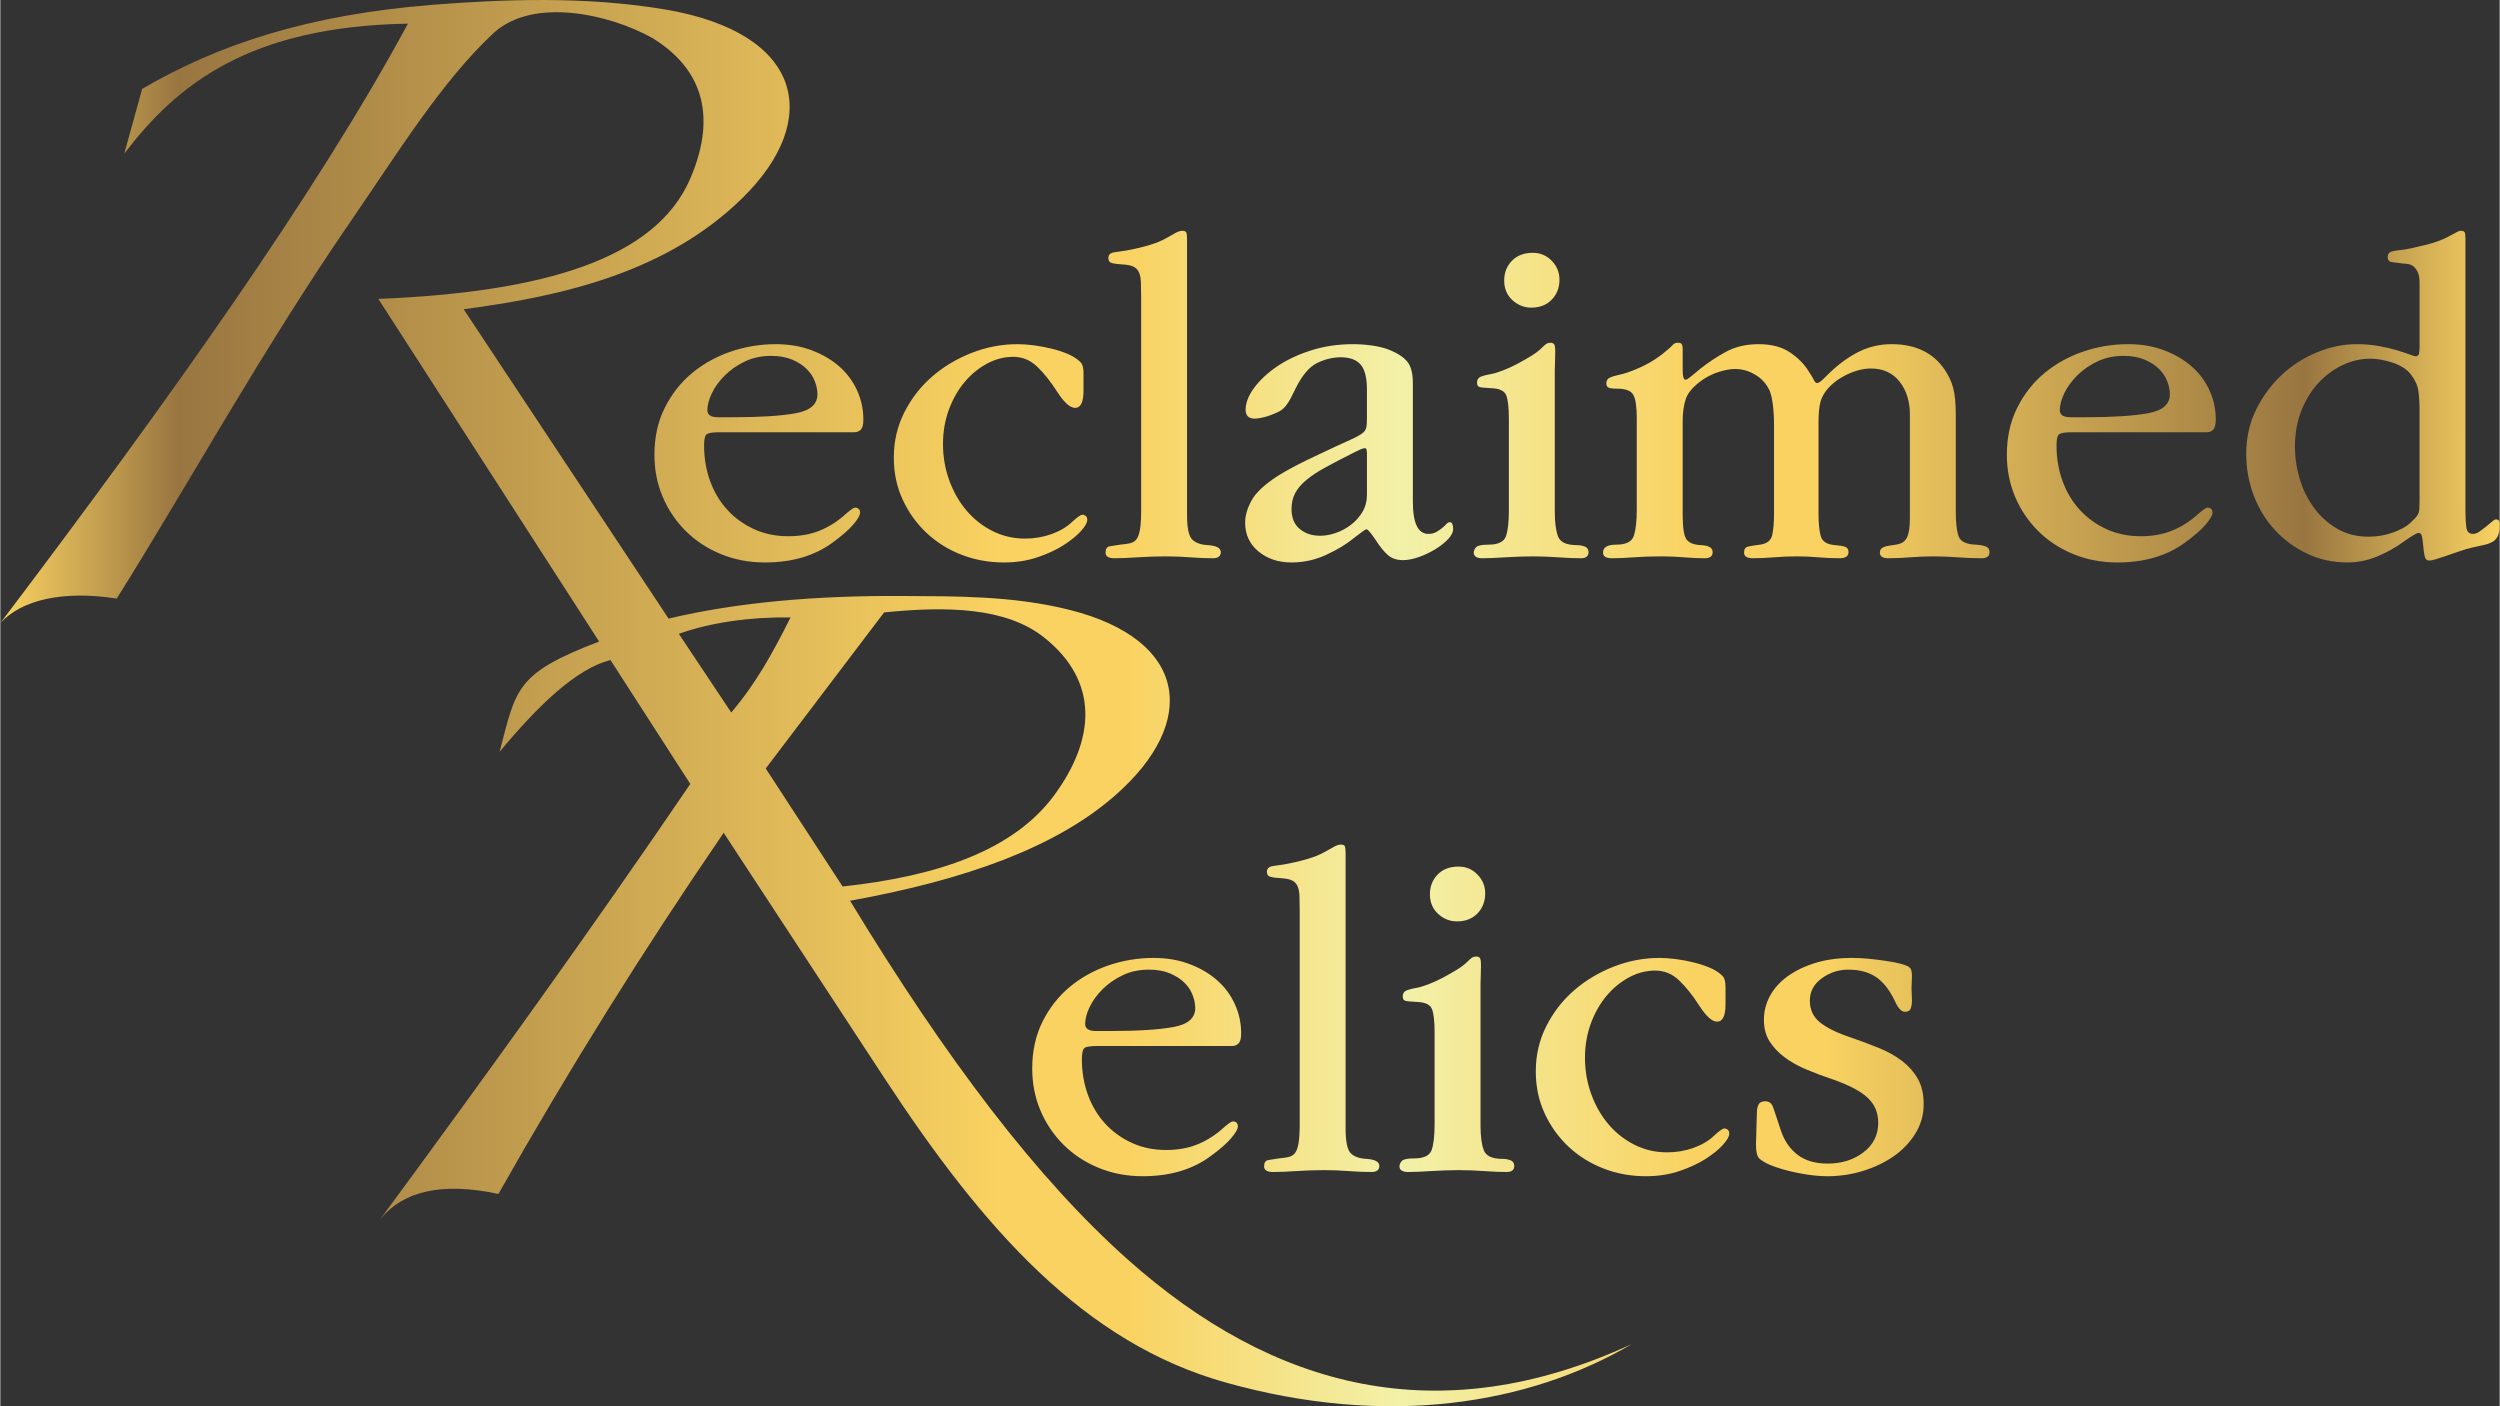 <?xml version="1.0" encoding="UTF-8"?>
<!DOCTYPE svg PUBLIC "-//W3C//DTD SVG 1.1//EN" "http://www.w3.org/Graphics/SVG/1.1/DTD/svg11.dtd">
<!-- Creator: CorelDRAW X8 -->
<svg xmlns="http://www.w3.org/2000/svg" xml:space="preserve" width="800px" height="450px" version="1.1" style="shape-rendering:geometricPrecision; text-rendering:geometricPrecision; image-rendering:optimizeQuality; fill-rule:evenodd; clip-rule:evenodd"
viewBox="0 0 42945755 24163494"
 xmlns:xlink="http://www.w3.org/1999/xlink">
 <rect x="0" y="0" width="42945755" height="24163494" fill="#333333" stroke="none"/>
 <defs>
  <style type="text/css">
   <![CDATA[
    .fil0 {fill:url(#id0)}
   ]]>
  </style>
  <linearGradient id="id0" gradientUnits="userSpaceOnUse" x1="63.404" y1="1.20818e+07" x2="4.29457e+07" y2="1.20818e+07">
   <stop offset="0" style="stop-opacity:1; stop-color:#F9D261"/>
   <stop offset="0.071" style="stop-opacity:1; stop-color:#997641"/>
   <stop offset="0.4" style="stop-opacity:1; stop-color:#F9D261"/>
   <stop offset="0.451" style="stop-opacity:1; stop-color:#F9D261"/>
   <stop offset="0.561" style="stop-opacity:1; stop-color:#F2F1A9"/>
   <stop offset="0.678" style="stop-opacity:1; stop-color:#F9D261"/>
   <stop offset="0.729" style="stop-opacity:1; stop-color:#F9D261"/>
   <stop offset="0.922" style="stop-opacity:1; stop-color:#997641"/>
   <stop offset="1" style="stop-opacity:1; stop-color:#F9D261"/>
  </linearGradient>
 </defs>
 <g id="Layer_x0020_1">
  <path class="fil0" d="M63 10706544c2879117,-3806402 5436078,-7396089 7003554,-10300377 -2719909,47046 -3959713,1035896 -4873873,2232205l307193 -1110777c1315508,-769979 2866119,-1277529 4999223,-1445804 1145966,-90160 2607494,-155530 4003589,83884 2348424,402616 2687192,1881136 1318171,3230312 -1286025,1267638 -3058360,1690037 -4797028,1917150l3521718 5316117c1165557,-278851 2542948,-398114 4007837,-388414 888164,5643 1900601,-9320 2888183,240048 2022908,511164 2229415,1920764 768014,3194553 -1016558,885882 -2551508,1440795 -4546074,1802135 1660744,2734301 3212496,4776294 4770525,6163639 2492478,2219207 5344839,2985192 8662078,1454046 -1772588,1040589 -4201092,1438132 -6977685,660418 -2428948,-680200 -4156012,-2623852 -5861899,-5227098l-2764610 -4218592c-1393241,2033877 -2681486,4102879 -3870313,6204916 -977501,-207712 -1636903,-45524 -2027156,430070 1797253,-2440551 3581191,-4911092 5323979,-7474520l-1371747 -2129680c-595302,153882 -1241136,780758 -1904660,1576860 285129,-1088268 272321,-1344928 1709882,-1894071l-3793721 -5887641c2823702,-114635 4763931,-678615 5360183,-2068179 486119,-1132651 158383,-1921651 -655155,-2416457 -729400,-407688 -2051249,-709746 -2729800,-78431 -886453,824380 -1660553,2082127 -2419691,3184598 -1553590,2256679 -2832705,4587350 -4050888,6527769 -912955,-143610 -1632846,18958 -1999892,421384l63 -63zm12148670 -3657783c0,80460 61819,120721 185204,120721l249558 0c472424,0 833130,-22889 1082689,-68603 249495,-45461 374274,-154072 374274,-325960 0,-69555 -14773,-143294 -44256,-221154 -29546,-77860 -76465,-148873 -140947,-213355 -64292,-64355 -147415,-118058 -249305,-160983 -102144,-42861 -222866,-64291 -362355,-64291 -166372,0 -316640,31892 -450739,96437 -134037,64482 -249559,145005 -346187,241443 -96437,96628 -170303,198582 -221217,305988 -50977,107407 -76592,204035 -76592,289757l-127 0zm1175259 -1134807c225465,0 430704,34556 615717,104554 185203,69744 343523,162378 475024,277583 131436,115459 233580,252348 305988,410478 72407,158257 108548,325960 108548,503048 0,85976 -14774,143610 -44320,173157 -29546,29546 -65750,44256 -108801,44256l-2310065 0c-117869,0 -193320,10715 -225275,32146 -32083,21430 -48314,85976 -48314,193382 0,219822 34809,424998 104553,615654 69745,190529 169036,355507 297809,494996 128837,139552 281705,249558 458856,330018 177151,80460 373070,120722 587629,120722 203844,0 386448,-33541 547368,-100496 160983,-67081 308587,-162378 442687,-285699 80714,-69998 131373,-104743 153058,-104743 58775,0 88322,29546 88322,88512 0,42924 -38804,110006 -116664,201181 -77860,91175 -194270,193129 -349991,305988 -311441,230728 -700298,345933 -1167206,345933 -273779,0 -527332,-48314 -760722,-144942 -233327,-96437 -434699,-229269 -603797,-398368 -169036,-169035 -300282,-364764 -394311,-587375 -93964,-222802 -140757,-463041 -140757,-720525 0,-300472 58903,-568798 176961,-804978 118059,-236180 273589,-434699 466718,-595682 193382,-160792 414726,-284304 664031,-370216 249749,-85786 508818,-128647 776954,-128647l0 63zm4153412 0c85786,0 179751,6658 281895,19973 101890,13378 202386,32145 301677,56239 99291,24284 190529,53767 273652,88576 83249,34935 151599,76592 205239,124906 32399,26693 52562,59092 60424,96437 8116,37662 12110,72598 12110,104744l0 305798c0,198581 -48314,297809 -144942,297809 -85785,0 -187866,-91175 -305734,-273589 -112606,-177151 -228128,-322093 -346187,-434762 -117931,-112605 -254757,-169035 -410478,-169035 -155720,0 -305988,38867 -450930,116727 -144751,77860 -273588,183999 -386257,318098 -112606,134100 -202577,292357 -269531,474770 -67145,182604 -100749,378332 -100749,587693 0,219949 36203,429246 108547,627764 72661,198645 171952,371484 297936,519279 126174,147415 274984,264269 446619,350055 171825,85912 357092,128837 555673,128837 160793,0 312392,-25489 454544,-76466 142216,-50977 259069,-119263 350245,-205239 91175,-85976 152867,-128837 185266,-128837 15978,0 33351,6658 52182,20226 18768,13315 28088,36204 28088,68350 0,48250 -36204,112796 -108548,193129 -72407,80459 -171825,161109 -297682,241442 -126174,80524 -276379,150458 -450930,209487 -174298,58776 -366222,88322 -575456,88322 -257611,0 -500322,-44319 -728386,-132831 -228318,-88322 -428041,-213101 -599930,-374338 -171508,-160729 -308397,-351449 -410478,-571208 -101954,-220202 -152867,-461645 -152867,-724518 0,-279232 60424,-538111 181145,-776891 120722,-238843 280500,-444082 478828,-615717 198582,-171698 425442,-307193 680199,-406674 254758,-99101 516680,-148619 784753,-148619l63 63zm2833340 -1948091c37662,0 60233,10906 68349,32083 8116,21621 12110,59092 12110,112859l0 4741042c0,220012 29547,359501 88322,418594 59283,59092 150522,91175 273843,96437 145005,10969 217349,50977 217349,120912 0,69808 -45715,104553 -136953,104553 -117868,0 -248100,-5452 -390443,-15978 -141961,-10968 -280246,-16168 -414345,-16168 -166373,0 -328751,5200 -487134,16168 -158066,10462 -291025,15978 -398305,15978 -101953,0 -152867,-32146 -152867,-96628 0,-64228 24094,-100432 72408,-108547 48313,-8116 107216,-17563 177151,-28088 64291,-5453 120721,-13569 169035,-24031 48124,-10968 85786,-33857 112669,-68603 26693,-34809 47046,-91238 60424,-169099 13315,-77860 20036,-186598 20036,-325897l0 -3670590c0,-96628 -1458,-179751 -4121,-249558 -2663,-69745 -13315,-125984 -32083,-169036 -18831,-43051 -48377,-75197 -88575,-96437 -40199,-21621 -98087,-35000 -173157,-40452 -91175,-5199 -158320,-13315 -201181,-24030 -43052,-10716 -64292,-40199 -64292,-88576 0,-53767 32146,-85976 96438,-96628 64291,-10715 136953,-21430 217349,-32146 145005,-26883 275047,-57824 390252,-92443 115713,-34936 210692,-73992 285889,-116854 75071,-42861 132895,-75007 172903,-96627 40198,-21241 76656,-32146 108802,-32146l127 -64zm1875556 4781304c0,150267 46856,264268 140884,342128 93838,77860 210755,116664 350054,116664 85913,0 175693,-16042 269594,-48314 94029,-32146 181146,-79129 261859,-140757 80270,-61693 146147,-135749 197124,-221471 50977,-85786 76465,-185076 76465,-297809l0 -708160c0,-59030 -10969,-88512 -32146,-88512 -21621,0 -47172,6657 -76592,19972 -29546,13378 -65750,30814 -108611,52435 -193129,96628 -358106,182414 -494996,257547 -136953,75008 -248164,148873 -334013,221217 -85786,72408 -148873,147605 -189261,225465 -40071,77670 -60361,167641 -60361,269531l0 64zm1054474 -2833213c107406,0 218617,7926 334140,24094 115458,15978 218553,42861 309792,80523 139489,59029 238780,127379 297872,205239 59093,77860 88513,197187 88513,358107l0 2036476c0,370216 88575,555483 265726,555483 53577,0 99037,-10715 136890,-32146 37408,-21430 71012,-44256 100495,-68539 29546,-24031 53513,-46666 72408,-68287 18767,-21430 38993,-32146 60234,-32146 21620,0 36393,12111 44509,36204 8053,24284 12110,49709 12110,76402 0,59093 -29546,119517 -88639,181209 -59156,61629 -132831,119263 -221343,173093 -88576,53577 -182604,97896 -281705,132895 -99291,34746 -189261,52372 -269784,52372 -107407,0 -194524,-29546 -261479,-88829 -67398,-59029 -138284,-147415 -213545,-265473 -80269,-118059 -131436,-177151 -152867,-177151 -16168,0 -88576,50977 -217349,152867 -123321,102144 -280500,197377 -470776,285699 -190656,88576 -390442,132832 -599803,132832 -225465,0 -414536,-62897 -567530,-189071 -152867,-126175 -229332,-291152 -229332,-494996 0,-118122 36203,-244296 108548,-378333 72407,-134289 224070,-276441 454987,-426646 171635,-107216 402363,-228128 692120,-362227 225465,-107407 410541,-193066 555483,-257611 144942,-64482 227874,-118059 249558,-160920 10652,-16231 18768,-37662 24031,-64545 5452,-26630 8115,-80460 8115,-160920l0 -474833c0,-204035 -36203,-347391 -108865,-430768 -72407,-83059 -186408,-124716 -342065,-124716 -134099,0 -268136,32146 -402235,96628 -134290,64292 -257611,209297 -370470,434572l-88322 177151c-21621,43051 -49709,85913 -84518,128837 -34999,42861 -73802,74944 -116854,96628 -101954,48314 -187803,80206 -257420,96438 -69935,15978 -120722,24284 -152995,24284 -107216,0 -160983,-51168 -160983,-153058 0,-117868 48314,-242838 144942,-374338 96438,-131373 226480,-253553 390252,-366222 163837,-112606 358297,-205239 583572,-277583 225275,-72408 466781,-108548 724519,-108548l63 -127zm3396748 -24283c26883,0 46856,8052 60424,24283 13315,15978 20036,58839 20036,128647 0,59029 -1459,119454 -3868,181146 -2853,61629 -4185,105948 -4185,132831l0 2438903c0,182603 18768,323360 56430,422651 37599,99291 144752,148810 322093,148810 48124,0 93584,8115 136953,24284 42861,16231 64101,48313 64101,96627 0,69808 -42861,104554 -128647,104554 -112859,0 -242837,-5453 -390442,-15978 -147415,-10969 -291215,-16232 -430514,-16232 -150458,0 -311441,5263 -483139,16232 -171825,10462 -300472,15978 -386448,15978 -101891,0 -152804,-32146 -152804,-96628 0,-32146 13505,-62897 40198,-92443 26693,-29547 96628,-44256 209297,-44256 166182,0 266868,-46919 301867,-140948 34999,-93838 52182,-242837 52182,-446682l0 -1577620c0,-187867 -14774,-320698 -44257,-398559 -29546,-77670 -114063,-119326 -253426,-124716 -107279,-5452 -175692,-12110 -205429,-20035 -29546,-8306 -44066,-33541 -44066,-76656 0,-42861 16041,-73612 48314,-92380 32146,-18767 93902,-36203 185077,-52371 59092,-10652 130168,-32083 213354,-64482 83313,-32146 164978,-69555 245501,-112479 80397,-43052 158257,-87371 233327,-132832 75198,-45714 134100,-89970 177151,-132831 43115,-42862 73803,-69745 92634,-80714 18767,-10462 41656,-15978 68349,-15978l-63 -126zm-305925 -1545539c129027,0 237639,45778 326024,136953 88512,91175 132832,198582 132832,321903 0,139489 -44320,255011 -132832,346186 -88385,91239 -205302,136953 -350054,136953 -123321,0 -232122,-42861 -325961,-129027 -93901,-85723 -140947,-198582 -140947,-338135 0,-134036 44256,-246705 132832,-337880 88512,-91175 208029,-136953 358106,-136953zm2495522 1545539c37599,0 60234,10715 68477,32082 7925,21684 11920,45778 11920,72471l0 362291c0,112669 16041,169035 48314,169035 16041,0 44319,-16168 84581,-48314 40198,-32082 95233,-77860 164977,-136889 134036,-107216 281641,-205303 442814,-293815 160730,-88575 348596,-132641 563346,-132641 220075,0 399763,46665 539315,140757 139489,94028 246705,202576 322093,325960 42861,64546 72407,114064 88385,149064 16168,34935 34746,52181 56366,52181 21431,0 50977,-17119 88386,-52181 37789,-35000 86103,-81855 144942,-140948 166372,-155530 334012,-273588 503048,-354112 169098,-80713 350244,-120721 543373,-120721 407879,0 711204,144751 909532,434508 69744,102144 119263,207966 148809,317908 29547,110260 44510,267122 44510,470966l0 1658144c0,187803 16041,327419 48314,418594 32146,91239 131246,139552 297682,145005 75007,5390 132895,15978 173157,32083 40198,16231 60424,48314 60424,96628 0,69807 -45715,104553 -136890,104553 -128837,0 -265726,-5453 -410541,-15978 -144942,-10969 -284494,-16231 -418721,-16231 -128647,0 -260274,5262 -394373,16231 -134037,10462 -260211,15978 -378333,15978 -96628,0 -145005,-32083 -145005,-96628 0,-37662 14963,-65687 44510,-84518 29546,-18767 89970,-33350 181145,-44319 42925,-5263 81665,-13315 116664,-24094 34809,-10652 65750,-30687 92443,-60234 26883,-29736 46856,-75197 60424,-137079 13505,-61502 20226,-146020 20226,-253426l0 -1770750c0,-225719 -59093,-413332 -177341,-563599 -117932,-150268 -281514,-225465 -491002,-225465 -128647,0 -264268,33794 -406230,100685 -142342,67145 -256406,151663 -342318,253617 -59093,69744 -99101,143610 -120722,221217 -21430,77860 -32146,199976 -32146,366412l0 1553591c0,171698 13569,301677 40262,390189 26883,88639 107343,138221 241443,148873 75197,5452 132831,14773 173093,28278 40388,13378 60424,44319 60424,92633 0,69808 -50977,104554 -152867,104554 -118249,0 -240238,-5453 -366413,-15978 -125984,-10969 -248163,-16232 -366222,-16232 -128837,0 -260274,5263 -394310,16232 -134290,10461 -255011,15978 -362354,15978 -101954,0 -152868,-32146 -152868,-96628 0,-58839 24284,-93838 72598,-104554 48124,-10652 115269,-21621 200991,-32146 118122,-16168 187866,-69744 209487,-160919 21241,-91175 32146,-214813 32146,-370217l0 -1521698c0,-128647 -6911,-246515 -20226,-353859 -13505,-107343 -33541,-190656 -60234,-249748 -53766,-112606 -135684,-201182 -245691,-265663 -109752,-64102 -223816,-96438 -342128,-96438 -75007,0 -162378,14773 -261479,44319 -99481,29483 -194523,73739 -285889,132832 -160729,112606 -260210,222802 -297682,330018 -37599,107280 -56430,236117 -56430,386195l0 1610020c0,220012 21494,360960 64356,422652 43051,61629 126174,95233 249685,100495 134036,5453 201181,45715 201181,120912 0,69808 -45461,104553 -136953,104553 -112605,0 -230727,-5452 -354112,-15978 -123574,-10968 -254948,-16168 -394500,-16168 -171698,0 -328560,5200 -470966,16168 -142152,10462 -266931,15978 -374274,15978 -101890,0 -152867,-32146 -152867,-96628 0,-91175 75007,-136635 225274,-136635 171826,0 273779,-52372 305989,-156989 32082,-104744 48314,-253553 48314,-446618l0 -1569949c0,-198392 -20036,-332682 -60425,-402236 -40261,-69935 -132641,-104744 -277646,-104744 -85722,0 -138094,-8052 -156862,-24283 -18767,-15978 -28278,-37345 -28278,-64292 0,-48124 20162,-81855 60424,-100749 40198,-18578 87371,-33351 140947,-44003 112606,-21684 249559,-69998 410415,-145068 160983,-75198 311251,-174298 450740,-297809 32399,-26694 59092,-52182 80523,-76402 21431,-24094 50977,-36204 88512,-36204l317 -63zm6560106 1159090c0,80460 61819,120721 185266,120721l249496 0c472360,0 833130,-22889 1082625,-68603 249495,-45461 374274,-154072 374274,-325960 0,-69555 -14710,-143294 -44256,-221154 -29546,-77860 -76465,-148873 -140947,-213355 -64355,-64355 -147415,-118058 -249305,-160983 -102144,-42861 -222802,-64291 -362355,-64291 -166372,0 -316640,31892 -450739,96437 -134037,64482 -249559,145005 -346187,241443 -96437,96628 -170303,198582 -221407,305988 -50787,107407 -76402,204035 -76402,289757l-63 0zm1175258 -1134807c225465,0 430704,34556 615717,104554 185267,69744 343524,162378 475024,277583 131437,115459 233581,252348 305988,410478 72408,158257 108548,325960 108548,503048 0,85976 -14773,143610 -44320,173157 -29482,29546 -65686,44256 -108738,44256l-2310065 0c-118058,0 -193319,10715 -225274,32146 -32083,21430 -48314,85976 -48314,193382 0,219822 34809,424998 104553,615654 69745,190529 169035,355507 297809,494996 128837,139552 281705,249558 458856,330018 177151,80460 373069,120722 587629,120722 203844,0 386258,-33541 547431,-100496 160919,-67081 308524,-162378 442624,-285699 80713,-69998 131437,-104743 153057,-104743 58776,0 88322,29546 88322,88512 0,42924 -38803,110006 -116663,201181 -77797,91175 -194461,193129 -349991,305988 -311441,230728 -700298,345933 -1167206,345933 -273779,0 -527332,-48314 -760913,-144942 -233137,-96437 -434508,-229269 -603607,-398368 -169035,-169035 -300282,-364764 -394310,-587375 -94028,-222802 -140757,-463041 -140757,-720525 0,-300472 58902,-568798 176961,-804978 118122,-236180 273589,-434699 466718,-595682 193319,-160792 414662,-284304 664094,-370216 249685,-85786 508755,-128647 776891,-128647l-64 63zm2865549 1754772c0,193066 28088,382137 84517,567404 56430,185013 139489,351449 249559,498863 110006,147795 242838,265663 398304,354302 155721,88512 332872,132832 531390,132832 150268,0 290962,-24030 422462,-72408 131627,-48314 229459,-102144 294005,-161173 32145,-32082 59029,-58839 80269,-80206 21621,-21684 38930,-44320 52372,-68603 13505,-24031 21430,-53577 24284,-88576 2663,-34745 3994,-81855 3994,-140757l0 -1561643c0,-123575 -6848,-233327 -20162,-330018 -13379,-96628 -57698,-193129 -132895,-289821 -69555,-85722 -172840,-151599 -309793,-197313 -136889,-45461 -264268,-68350 -382390,-68350 -166372,0 -327419,37599 -483076,112796 -155530,75007 -293561,178356 -414346,309793 -120721,131626 -217349,289820 -289756,475087 -72598,185013 -108738,387652 -108738,607855l0 -64zm2849507 -3702863c42861,0 66891,13315 72407,40389 5453,26693 7926,61628 7926,104553l0 4708706c0,96628 5453,180004 16168,249685 10969,69554 48314,104553 112859,104553 37599,0 75007,-13378 112606,-40261 37662,-26630 75197,-54972 112669,-84518 37599,-29546 71139,-57634 100686,-84518 29546,-26693 52245,-40198 68349,-40198 42861,0 64546,26884 64546,80460 0,85913 -9574,151599 -28342,197314 -18577,45524 -48314,80523 -88512,104553 -40072,24030 -89780,42861 -148873,56239 -59029,13506 -125984,28279 -201181,44510 -69745,15978 -143610,37409 -221154,64292 -77860,26883 -151662,52372 -221407,76402 -69998,24347 -131627,44319 -185267,60424 -53766,16231 -91175,24094 -112605,24094 -42925,0 -69745,-24094 -80714,-72471 -10715,-48314 -18577,-103286 -24093,-164978 -5453,-61819 -12110,-116790 -20036,-165231 -8052,-48124 -28278,-72407 -60424,-72407 -32146,0 -115269,48377 -249559,145005 -139489,101890 -292356,187613 -458602,257547 -166626,69808 -338070,104554 -515411,104554 -252159,0 -484091,-50977 -696241,-152868 -211896,-101890 -395768,-237385 -551425,-406420 -155531,-169035 -276252,-366222 -362165,-591687 -85912,-225465 -128837,-464055 -128837,-716403 0,-278851 57888,-534053 173157,-764780 115459,-230728 262873,-429119 442624,-595682 180004,-166182 382390,-295019 607855,-386258 225275,-91175 448140,-136699 668152,-136699 139489,0 268327,10462 386385,32146 117932,21431 221217,45714 309792,72407 88576,26630 161174,50914 217413,72408 56176,21621 92443,32082 108548,32082 32146,0 50977,-18767 56430,-56176 5199,-37662 8052,-69998 8052,-96691l0 -1118829c0,-75197 -10652,-134290 -32273,-177151 -21240,-42861 -45460,-75007 -72407,-96628 -26693,-21240 -57698,-34808 -92443,-40008 -34999,-5452 -63278,-8306 -84518,-8306 -69998,-10715 -131627,-18577 -185267,-24030 -53767,-5452 -80523,-34999 -80523,-88385 0,-32273 10779,-57825 32146,-76592 21430,-18768 85722,-33541 193129,-44129 53766,-5453 116853,-16168 189261,-32273 72598,-16041 147605,-33604 225465,-52245 77670,-19021 154326,-41657 229269,-68603 75071,-26884 139553,-56367 193192,-88512 53767,-26884 94029,-48124 120722,-64356 26883,-16104 50977,-24283 72598,-24283l-127 253zm-23637240 13629219c0,80524 61692,120722 185077,120722l249558 0c472361,0 833257,-22826 1082815,-68540 249305,-45461 374338,-154072 374338,-325961 0,-69744 -14963,-143356 -44319,-221216 -29547,-77861 -76592,-149000 -140948,-213545 -64291,-64292 -147604,-117869 -249558,-160793 -101890,-42861 -222612,-64482 -362101,-64482 -166436,0 -316703,32146 -450930,96628 -134100,64355 -249305,144751 -346060,241442 -96627,96692 -170240,198645 -221343,305989 -50977,107406 -76466,203844 -76466,289820l-63 -64zm1175258 -1134996c225529,0 430768,34808 615718,104553 185203,69935 343396,162378 475023,277773 131374,115332 233327,252158 305735,410542 72598,158130 108738,325960 108738,502858 0,86166 -14964,143547 -44446,173156 -29547,29737 -65750,44320 -108612,44320l-2310192 0c-117931,0 -193192,10652 -225274,32273 -32146,21494 -48314,85785 -48314,193192 0,219949 34935,425188 104490,615717 69998,190466 169098,355634 298126,495250 128583,139298 281451,249241 458792,329954 176961,80524 372879,120785 587439,120785 204034,0 386385,-33604 547368,-100749 161109,-67081 308587,-162378 442624,-285699 80713,-69744 131627,-104743 153057,-104743 59093,0 88576,29546 88576,88575 0,43052 -38804,109943 -116664,201118 -77860,91239 -194587,193383 -350244,305988 -311188,230728 -700299,346187 -1166953,346187 -273779,0 -527395,-48251 -760976,-144942 -233327,-96628 -434698,-229333 -603543,-398305 -169099,-169098 -300472,-365017 -394564,-587692 -93838,-222612 -140694,-462850 -140694,-720271 0,-300662 58839,-568988 176898,-804915 118312,-236244 273842,-434762 466907,-595745 193129,-160920 414536,-284431 664095,-370217 249685,-85975 508501,-128837 776890,-128837l0 -126zm3219597 -1947901c37599,0 60298,10652 68604,32082 7862,21494 11920,59093 11920,112669l0 4741232c0,219822 29546,359375 88512,418341 59092,59092 150267,91175 273779,96627 144815,10716 217222,50977 217222,120785 0,69745 -45778,104490 -136953,104490 -117868,0 -248163,-5199 -390442,-15978 -141962,-10715 -280246,-16168 -414346,-16168 -166372,0 -328750,5453 -487134,16168 -158130,10716 -290961,15978 -398368,15978 -101890,0 -152804,-32082 -152804,-96437 0,-64292 24031,-100496 72408,-108802 48314,-7925 107153,-17436 177151,-28088 64482,-5262 120721,-13568 169035,-24030 48314,-10779 85786,-33541 112606,-68603 26883,-34809 47173,-91239 60487,-169036 13315,-77860 19973,-186471 19973,-325960l0 -3670590c0,-96438 -1205,-179688 -4058,-249305 -2663,-69935 -13378,-126175 -32146,-169036 -18768,-43051 -48314,-75197 -88512,-96628 -40262,-21430 -97896,-34999 -172903,-40198 -91365,-5453 -158574,-13378 -201435,-24284 -42861,-10778 -64228,-40261 -64228,-88639 0,-53576 32082,-85785 96628,-96437 64101,-10969 136635,-21431 217159,-32146 144941,-27074 275047,-57825 390252,-92633 115649,-34746 210692,-73739 285889,-116854 75007,-42861 132832,-74944 172903,-96438 40388,-21430 76592,-32082 108738,-32082l63 0zm2326234 1923807c26883,0 47172,7925 60424,24030 13378,15978 20035,58903 20035,128837 0,59093 -1268,119327 -3804,180956 -2853,61692 -4121,106201 -4121,132831l0 2438902c0,182604 18641,323552 56239,422652 37599,99481 144752,149000 322093,149000 48314,0 93838,7925 136953,24030 42861,16231 64228,48314 64228,96691 0,69745 -43051,104490 -128837,104490 -112796,0 -242838,-5199 -390442,-15978 -147415,-10715 -290962,-16168 -430514,-16168 -150268,0 -311441,5453 -483139,16168 -171699,10716 -300472,15978 -386195,15978 -102144,0 -153057,-32082 -153057,-96437 0,-32083 13505,-63088 40198,-92634 26693,-29483 96628,-44256 209297,-44256 166372,0 266931,-46919 301867,-140947 34999,-93838 52245,-242648 52245,-446682l0 -1577621c0,-187613 -14583,-320508 -44066,-398368 -29546,-77860 -114064,-119453 -253553,-124716 -107343,-5453 -175756,-12110 -205303,-20226 -29546,-8116 -44256,-33541 -44256,-76402 0,-42924 15978,-73802 48314,-92443 32083,-18768 93838,-36394 185013,-52625 59093,-10652 130232,-31893 213355,-64292 83313,-32146 164978,-69745 245501,-112606 80460,-42924 158320,-87371 233327,-132895 75197,-45714 134227,-89780 177088,-132831 43114,-42862 73802,-69745 92633,-80524 18831,-10651 41657,-15977 68350,-15977l127 63zm-305989 -1545475c129028,0 237639,45461 326024,136636 88766,91175 132832,198581 132832,322093 0,139552 -44066,254757 -132832,346059 -88385,91175 -205302,136890 -350054,136890 -123321,0 -231932,-42861 -325960,-128837 -93838,-85913 -140948,-198582 -140948,-338071 0,-134100 44320,-246959 132832,-338134 88575,-91175 208029,-136636 358106,-136636zm3453432 1569569c85912,0 179750,6657 281831,20035 101954,13505 202449,32083 301740,56430 99291,24030 190466,53513 273589,88575 83313,34999 151599,76402 205429,124780 32146,26693 52372,59029 60234,96628 8116,37408 12110,72407 12110,104553l0 305925c0,198645 -48314,297872 -144942,297872 -85722,0 -187612,-91365 -305734,-273779 -112669,-177151 -228192,-321902 -346250,-434508 -117868,-112859 -254694,-169035 -410415,-169035 -155720,0 -305988,38803 -450930,116663 -144815,77860 -273652,183809 -386258,317908 -112605,134290 -202639,292357 -269594,474770 -67081,182604 -100686,378523 -100686,587820 0,219822 36204,429309 108548,627891 72598,198581 171825,371421 297809,519089 126174,147605 275047,264205 446682,350181 171889,85786 357092,128647 555674,128647 160729,0 312392,-25235 454544,-76275 142152,-51168 259006,-119454 350181,-205240 91238,-86102 152867,-129027 185266,-129027 15978,0 33351,6721 52182,20226 18831,13505 28342,36394 28342,68350 0,48314 -36394,112796 -108802,193319 -72471,80523 -171952,160983 -297682,241443 -126174,80459 -276442,150267 -450993,209297 -174298,58839 -366223,88512 -575456,88512 -257611,0 -500322,-44256 -728386,-132832 -228065,-88512 -428042,-213355 -599930,-374274 -171508,-160983 -308398,-351449 -410542,-571462 -101890,-220012 -152867,-461645 -152867,-724265 0,-279295 60488,-538364 181209,-776953 120721,-238844 280436,-444083 478828,-615718 198581,-171888 425505,-307319 680199,-406610 254758,-99291 516680,-148873 784816,-148873l254 -63zm3316224 0c150332,0 335472,15977 555484,48313 112669,15978 200040,32146 261668,48314 61693,16042 107407,32146 136953,48314 29356,16042 48314,37472 56240,64355 8052,26884 12110,61629 12110,104744 0,32083 -1268,65623 -4058,100432 -2599,34809 -4058,71013 -4058,108548 0,37662 1459,72407 4058,104744 2853,32145 4058,67144 4058,104553 0,48314 -6657,92633 -20036,132832 -13505,40198 -47172,60424 -100749,60424 -59029,0 -115459,-59283 -169035,-177151 -91175,-193066 -199723,-332555 -325897,-418531 -126174,-85976 -285763,-128837 -479082,-128837 -166182,0 -317844,49582 -454734,149063 -136953,99037 -205239,226479 -205239,382200 0,155720 57825,280436 173093,374274 115332,94092 293625,181209 535258,261669 171698,59093 332871,119327 483076,181019 150077,61819 281514,135685 394310,221407 112859,85976 202449,187866 269784,305988 66891,117868 100496,262937 100496,434762 0,182414 -47110,350054 -140948,502858 -93838,153057 -217159,283163 -370026,390506 -153058,107406 -328814,191924 -527395,253616 -198582,61629 -405216,92634 -619966,92634 -144815,0 -312392,-18831 -502921,-56430 -190466,-37472 -355443,-85786 -494996,-144752 -80523,-37662 -138284,-73802 -173157,-108864 -34808,-34746 -52371,-116664 -52371,-245438 0,-32146 1458,-72407 4121,-120784 2853,-48314 3994,-99228 3994,-152804 0,-53767 1269,-104554 4122,-152868 2663,-48314 3804,-86166 3804,-112859 0,-53576 9511,-99291 28278,-136889 18831,-37472 57888,-56240 116664,-56240 64545,0 108548,33351 132831,100686 24030,66955 68540,199786 132895,398368 59030,177151 154262,316450 285699,418530 131564,101954 304530,152868 519280,152868 241443,0 446618,-64292 615654,-193320 169098,-128646 253616,-297682 253616,-506979 0,-171698 -59093,-314040 -177151,-426456 -118058,-112796 -314041,-217349 -587693,-314040 -160919,-53577 -315245,-111401 -462850,-173093 -147604,-61629 -274983,-132832 -382390,-213355 -107406,-80523 -193129,-171699 -257611,-273779 -64291,-101954 -96437,-225275 -96437,-370027 0,-145068 34809,-281894 104743,-410731 69555,-128837 171445,-241443 305735,-337944 134226,-96628 293751,-173284 479018,-229460 185076,-56429 395515,-84517 631695,-84517l63 127zm-18246686 -5850804c-693197,-10145 -1377074,87371 -1919813,281831l900846 1351395c434318,-510403 723441,-1044392 1018840,-1633226l127 0zm-426646 2595827l2033813 -2681740c1085922,-111211 2100642,-85532 2747680,429119 963933,766175 871934,1765741 174298,2713506 -693958,942882 -1999321,1391403 -3634957,1566588l-1320834 -2027473z"/>
 </g>
</svg>
